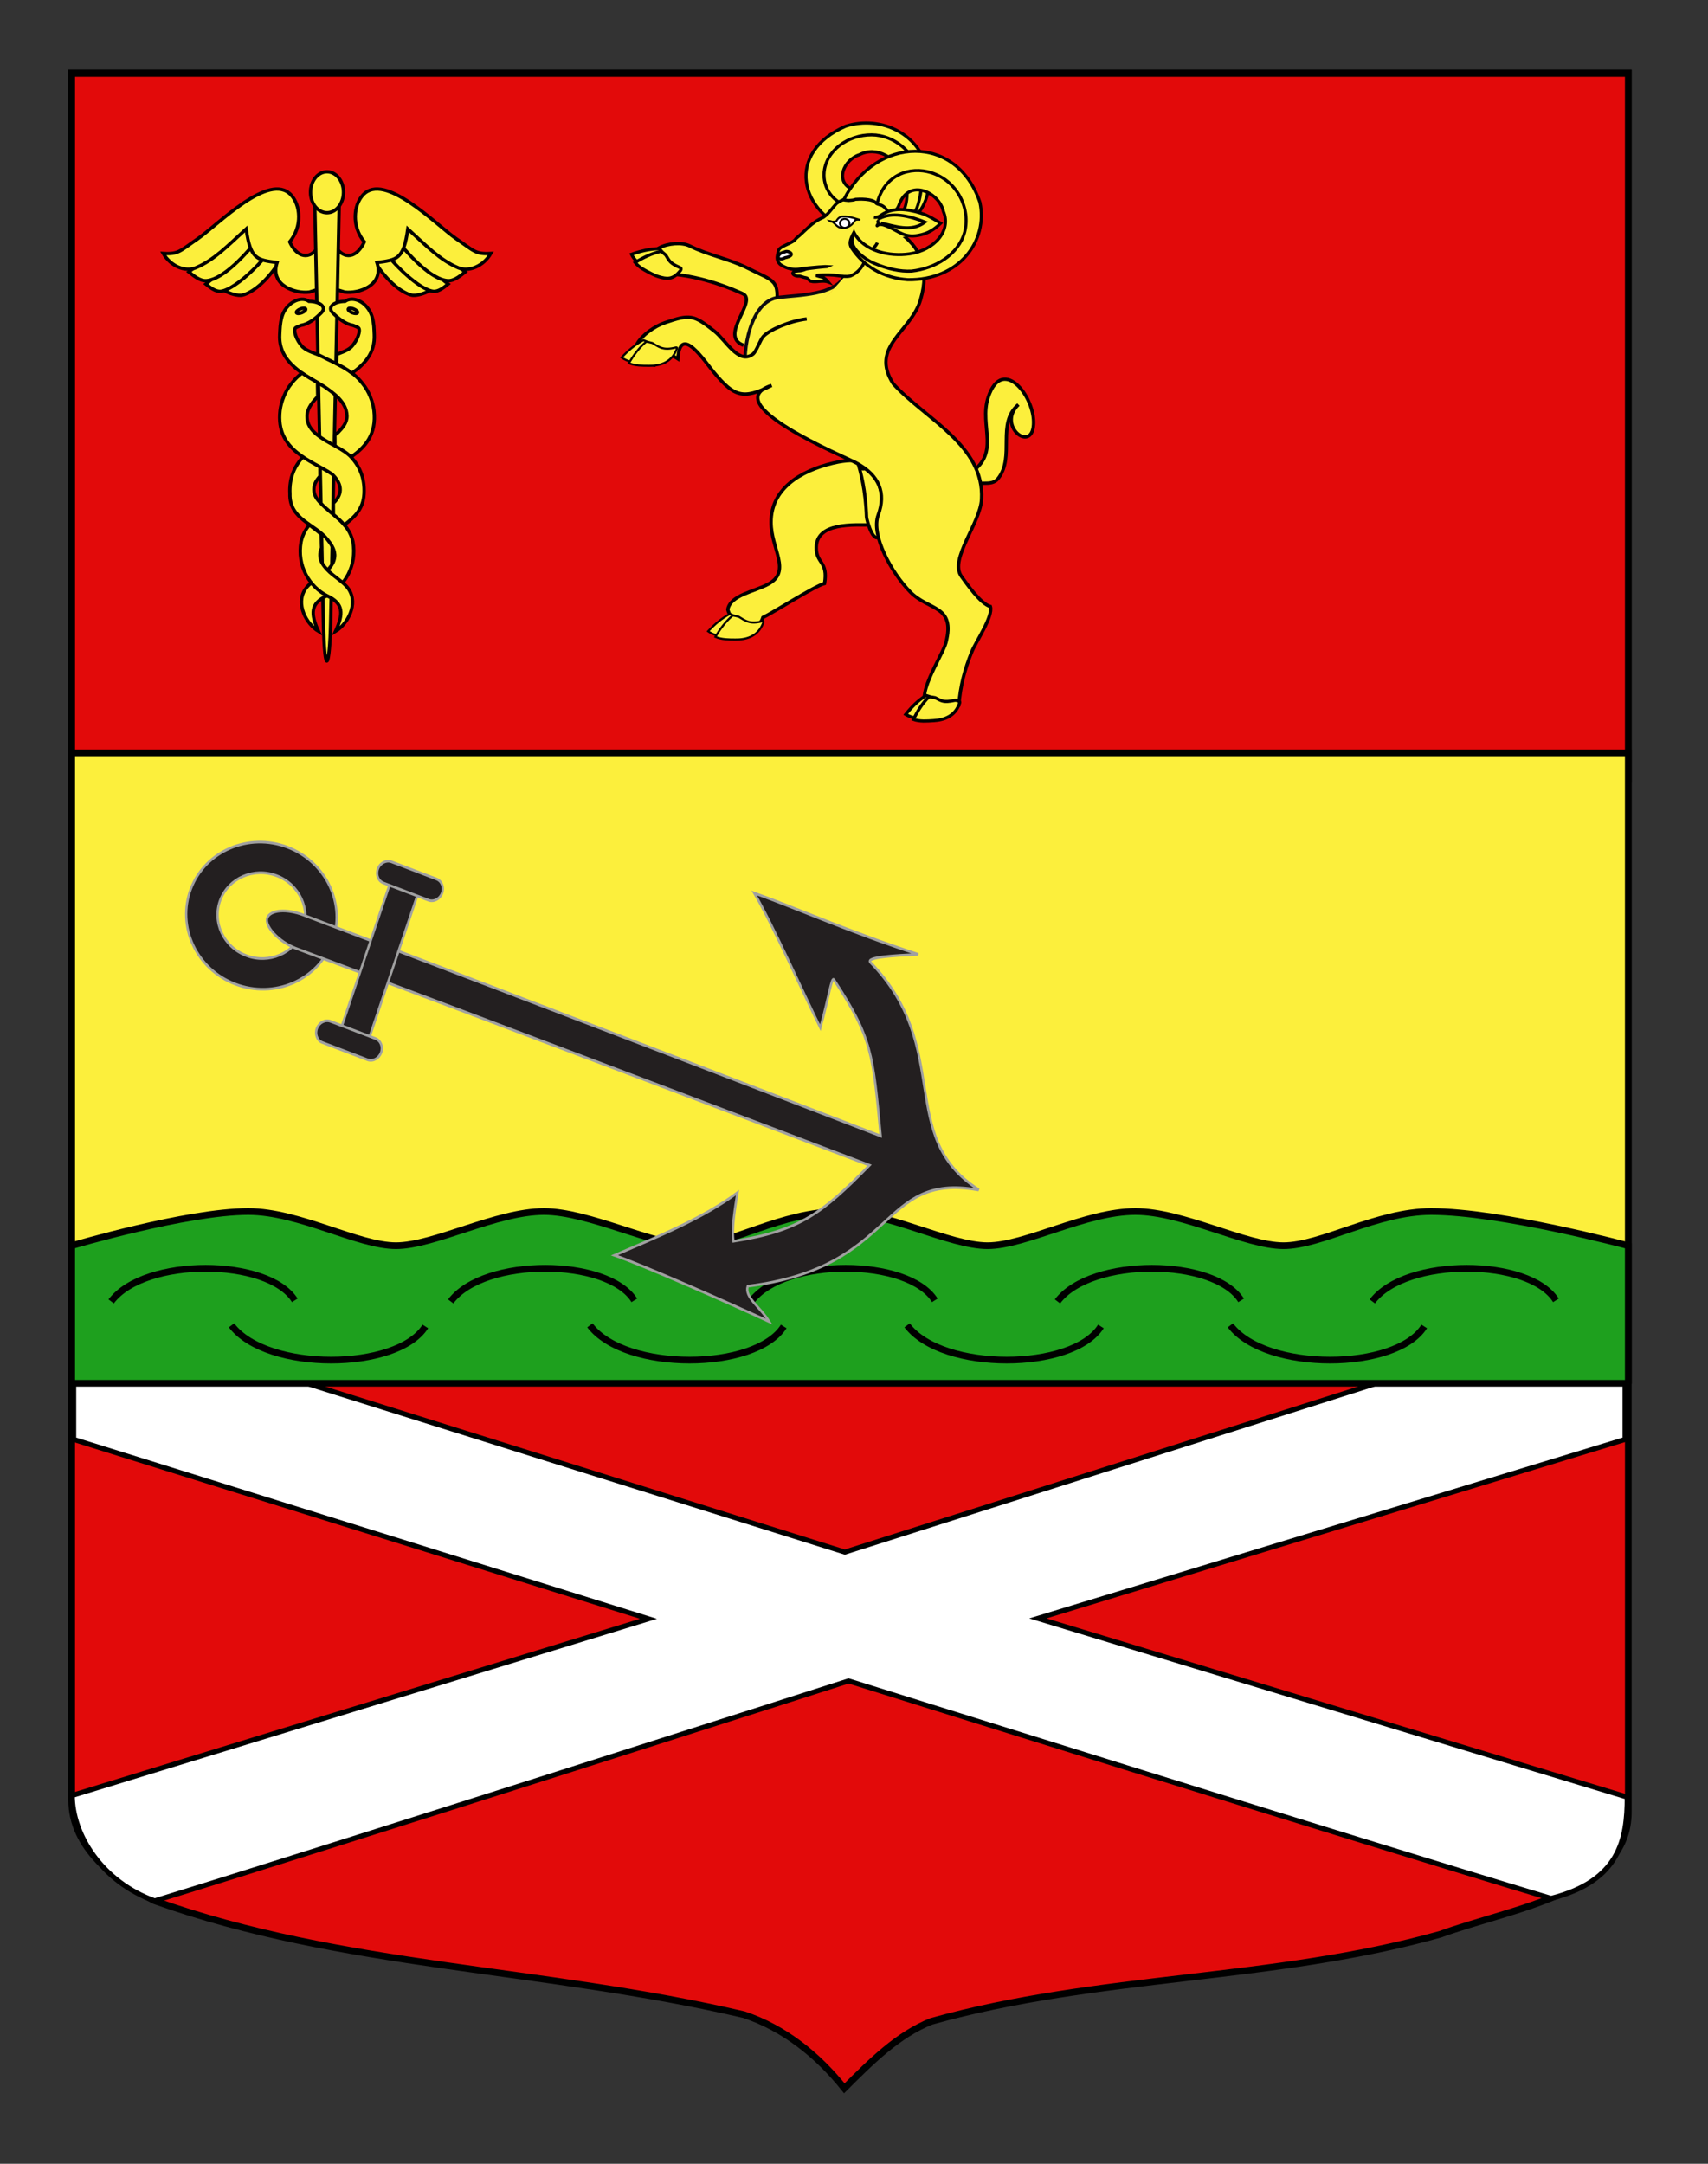 <?xml version="1.0" encoding="utf-8"?>
<!-- Generator: Adobe Illustrator 15.1.0, SVG Export Plug-In . SVG Version: 6.00 Build 0)  -->
<!DOCTYPE svg PUBLIC "-//W3C//DTD SVG 1.1//EN" "http://www.w3.org/Graphics/SVG/1.1/DTD/svg11.dtd">
<svg version="1.1" id="Calque_2" xmlns="http://www.w3.org/2000/svg" xmlns:xlink="http://www.w3.org/1999/xlink" x="0px" y="0px"
	 width="255.118px" height="323.149px" viewBox="0 0 255.118 323.149" enable-background="new 0 0 255.118 323.149"
	 xml:space="preserve">
<rect x="0" y="0" width="255.118" height="323.149" fill="#333333" stroke="none"/>
<path id="Fond_x5F_de_x5F_l_x5F_ecu_1_" fill="#E20A0A" stroke="#000000" d="M10.707,10.88c78,0,154.505,0,232.505,0
	c0,135.583,0,149.083,0,259.75c0,12.043-17.099,14.25-28.1,18.25c-25,7-51,6-76,13c-5,2-9,6-12.999,10c-4-5-9-9-15-11
	c-30-7-60-7-88-17c-6-3-12.406-8-12.406-15C10.707,245.339,10.707,147.255,10.707,10.88z"/>
<rect x="10.709" y="10.975" fill="#E20A0A" stroke="#000000" width="232.5" height="105.308"/>
<rect x="10.709" y="112.43" fill="#FCEF3C" stroke="#000000" width="232.5" height="93.768"/>
<g id="Belier">
	<path id="path3163_2_" fill="#FCEF3C" stroke="#000000" stroke-width="0.5" d="M111.05,51.563
		c-3.807-1.419,2.251-6.646-0.131-7.712c-4.192-1.877-8.601-3.084-13.328-3.031c0.608-0.273,1.219-0.545,1.827-0.819
		c-4.932-2.445,1.256-4.456,3.601-3.271c2.676,1.353,5.948,1.948,8.624,3.301c4.073,2.059,4.868,1.602,4.256,6.358"/>
	<path id="Queue" fill="#FCEF3C" stroke="#000000" stroke-width="0.5" d="M144.51,70.88l0.387,1.933
		c1.128-1.3,3.095,0.025,4.181-1.342c2.591-3.267-0.307-8.243,3.03-11.046c-3.135,3.037,1.648,6.988,2.221,3.412
		c0.661-4.13-4.55-11.059-6.721-4.517C146.164,63.673,149.706,67.888,144.51,70.88C144.51,70.88,144.785,69.743,144.51,70.88z"/>
	<path id="path4140" fill="#FCEF3C" stroke="#000000" stroke-width="0.5" d="M130.648,78.425c-3.308-0.071-8.662-0.404-8.721,3.321
		c-0.04,2.463,1.797,2.009,1.235,5.394c-1.491,0.383-7.639,4.335-9.21,5.076c-0.901,2.841-4.708,1.203-5.242-1.199
		c0.385-2.144,3.939-2.644,6.028-3.771c3.558-1.921,0.431-5.2,0.432-9.256c0.001-4.986,4.354-7.665,9.265-8.828
		C132.637,67.219,132.909,73.112,130.648,78.425L130.648,78.425z"/>
	<path id="path16904" fill="#FCEF3C" stroke="#000000" stroke-width="0.5" d="M128.122,69.028c3.501-0.248,4.497,8.359,3.698,10.306
		c-1.209,2.946-2.374-1.755-2.387-2.114C129.296,73.16,128.544,70.46,128.122,69.028C130.649,68.849,128.811,71.361,128.122,69.028z
		"/>
	<path id="path2187_1_" fill="#FCEF3C" stroke="#00000F" stroke-width="0.5" stroke-opacity="0.941" d="M126.104,41.317
		c-1.595,2.748-6.53,2.72-9.793,3.098c-4.308,0.5-5.443,8.244-4.894,10.833c0.99,0.881,1.596,1.295,1.596,1.295"/>
	<path id="path3163_1_" fill="#FCEF3C" stroke="#000000" stroke-width="0.5" d="M120.494,47.636
		c-2.598,0.292-5.624,1.681-6.467,2.596c-0.532,0.578-1.024,2.262-1.586,2.674c-2.121,1.556-4.013-2.073-5.705-3.423
		c-3.155-2.513-3.669-2.561-7.429-1.285c-3.044,1.033-7.414,5.2-1.695,6.296c-0.093-0.809,0.224-1.454,0.948-1.933
		c0.209,0.682,1.281,0.096,2.701,1.027c0.301-5.324,4.015,0.407,5.398,2.057c2.963,3.531,4.271,4.113,8.589,1.917
		c-8.277,2.692,10.874,10.623,12.651,11.574c3.441,1.84,4.493,4.485,3.274,7.78c-1.11,3.003,1.979,8.631,4.793,11.492
		c2.806,2.854,6.76,1.905,5.33,7.554c-0.512,2.022-5.219,8.77-2.269,9.842c2.167,0.788,3.126,0.085,4.186-0.467
		c0.231-2.887,0.865-5.359,1.963-8.045c0.61-1.49,3.191-5.222,2.752-6.715c-1.46-0.37-3.636-3.551-4.324-4.494
		c-1.854-2.538,2.8-7.899,3.006-11.506c0.459-8.071-8.397-11.985-13.189-17.258c-3.575-5.572,2.661-7.733,4.068-12.53
		c1.411-4.81,0-7.923-3.41-10.254c-0.604-0.052-2.805,1.088-2.805,1.088"/>
	<g id="Tete" transform="matrix(0.836,0.381,-0.381,0.836,306.076,75.521)">
		<path id="path11163" fill="#FCEF3C" stroke="#000000" stroke-width="0.5" d="M-193.078,39.339
			c-0.371,0.053-1.411,0.855-1.772,0.885c-10.148,0.85-15.854-7.348-8.763-15.229c4.452-4.027,11.853-4.019,15.618,1.745
			c1.574,2.785,1.612,5.851,0.024,8.788c-0.344,0.569-0.812,0.8-2.208,0.972c1.747-2.615,0.525-5.914-1.351-7.878
			c-2.377-2.484-6.232-2.768-8.136-0.323c-1.986,1.764-1.936,5.746,1.388,5.601c0.338-0.015,0.708-0.071,1.115-0.178
			c0.817-0.215,1.194,0.057,1.708,0.119c0.148,0.914,0.367,1.092,0.343,1.923c0.552,1.311-0.041,3.677,1.555,4.556l-0.023-0.055
			l-0.174-0.167L-193.078,39.339z"/>
		<path id="path11165" fill="none" stroke="#000000" stroke-width="0.5" d="M-195.83,36.299c-0.628,0.218-1.23,0.358-1.8,0.428
			c-3.329,0.413-5.619-1.515-6.228-3.938c-0.892-3.547,1.726-7.254,5.318-8.508c3.484-1.141,7.03,0.35,9.125,2.726
			c0.949,1.236,1.504,2.785,1.787,4.755c0.154,1.07-0.046,2.757-0.794,3.786c-0.309,0.424-0.751,0.603-1.237,0.789"/>
		<path id="path13113" fill="#FCEF3C" stroke="#000000" stroke-width="0.5" d="M-185.052,35.544
			c-3.378-2.254-12.439-2.85-14.743,1.569c-0.328,1.008-0.426,1.975-0.992,2.889c-1.442,1.566-1.683,3.105-2.623,4.974
			c-0.087,0.918-1.696,1.975-1.79,2.866c0.216,0.901,0.12,1.597,1.173,2.009c0.844,0.192,2.088,0.096,2.996-0.466
			c1.91-1.278,4.195-2.424,4.265-2.448c-0.046,0.059-0.696,0.352-2.741,1.627c-0.564,0.351-0.428,0.425-1.041,0.868
			c-1.975,0.979-0.563,1.308,0.098,0.909c0.241-0.146,0.677-0.078,1.214-0.236c0.207-0.061,0.367,0.095,0.856,0.2
			c0.976-0.157,1.67-1.024,2.702-1.078c-1.1-0.556-1.329-0.188-2.253-0.152c2.863-1.696,3.881-1.334,5.099-2.221
			c1.408-1.531,1.096-3.05,1.225-4.834c0.163-0.535,0.561-1.314,0.518-1.904"/>
		<g id="Oeil" transform="matrix(0.53,0.311,-0.311,0.53,-212.194,-121.336)">
			<path id="path12136" fill="#FFFFFF" stroke="#000000" stroke-width="0.5" d="M150.608,216.253
				c0.392-0.092,0.748-0.806,1.067-1.233c0.134-0.212-0.719-1.111-0.047-2.254c0.977-1.664,3.429-3.232,3.282-3.204
				c-0.757,0.916-0.548,1.054-0.365,1.57c0.356,1.006,0.385,2.159-0.362,3.215c-0.547,0.774-0.856,0.998-2.369,1.25
				C151.108,215.714,150.802,216.038,150.608,216.253z"/>
			<path id="path13107" fill="#FFFFFF" stroke="#000000" stroke-width="0.5" d="M154.622,213.118
				c0.078,0.67-0.396,1.307-1.059,1.422c-0.663,0.115-1.26-0.333-1.337-1.002c-0.076-0.67,0.399-1.307,1.061-1.423
				C153.95,212,154.547,212.448,154.622,213.118z"/>
		</g>
		<path id="path9208" fill="#FCEF3C" stroke="#000000" stroke-width="0.5" d="M-198.956,36.029
			c0.497-11.602,12.201-17.451,20.322-8.808c3.828,5.14,2.211,12.956-5.469,16.31c-3.656,1.359-7.314,1.067-10.465-0.929
			c-0.603-0.427-0.777-0.945-0.679-2.438c2.734,2.127,6.928,1.196,9.673-0.575c3.472-2.24,4.646-6.279,2.149-8.558
			c-1.84-2.52-7.415-2.725-6.999,2.056c0.078,0.888-0.329,1.257-0.513,1.793c-0.617,0.02-1.168-0.436-1.727-0.552
			c-0.483-0.101-0.989,0.146-1.3,0.008c-0.773-0.458-2.787,0.558-3.26,0.824c-0.182,0.103,0.063,0.089-0.938,0.636l-0.593,0.201
			L-198.956,36.029z"/>
		<path id="path10180" fill="none" stroke="#000000" stroke-width="0.5" d="M-193.781,34.215c-0.838-4.697,2.386-7.652,5.92-8.098
			c4.417-0.559,8.261,2.61,8.975,6.541c0.602,3.802-1.942,7.386-5.226,9.343c-1.676,0.868-3.642,1.287-6.049,1.37
			c-1.307,0.047-3.273-0.347-4.334-1.249c-0.437-0.372-0.553-0.857-0.672-1.391"/>
		<path id="path15056" fill="#FFFFFF" stroke="#000000" stroke-width="0.5" d="M-204.163,47.712
			c0.296-0.518,2.149-0.388,0.447,0.836C-204.735,49.829-205.386,48.546-204.163,47.712z"/>
		<g id="Oreille">
			<path id="path16028" fill="#FCEF3C" stroke="#000000" stroke-width="0.5" d="M-193.302,36.573
				c0.454-0.124,0.688-0.418,0.905-0.784c1.188-2.012,3.49-2.682,5.696-2.979c1.254-0.168,2.459,0.003,3.675,0.149
				c-0.574,1.483-1.224,2.301-2.094,2.999c-2.116,1.701-3.4,1.02-5.397,1.054c-0.604,0.01-1.499-0.007-1.752,0.6
				c-0.082,0.199,0.228-0.714-0.387-0.823"/>
			<path id="path16030" fill="#FCEF3C" stroke="#000000" stroke-width="0.5" d="M-192.563,36.607c1.109-1.66,3.471-2.592,7.138-2.76
				c-1.363,2.523-4.319,2.617-6.428,3.123"/>
		</g>
	</g>
	<g id="Sabots">
		<g id="g6268_1_" transform="matrix(0.615,0,0,0.615,-312.335,-96.219)">
			<path id="path4322_1_" fill="#FCEF3C" stroke="#000000" stroke-width="0.5" d="M658.833,243.273
				c1.303,0.937,2.978,1.272,4.548,1.614c2.434,0.564,5.5,0.502,7.502-2.467c0.165-0.222,0.397-0.475-0.054-0.516
				c-3.207,0.157-3.985-0.99-5.312-2.229c-0.439-0.227-0.936-0.465-1.375-0.623C662.128,240.095,660.352,241.644,658.833,243.273z"
				/>
			<path id="path4319_1_" fill="#FCEF3C" stroke="#000000" stroke-width="0.5" d="M660.614,244.636
				c1.489,0.647,3.2,0.63,4.815,0.639c2.506,0.05,5.479-0.641,6.745-3.952c0.11-0.25,0.276-0.545-0.173-0.492
				c-3.091,0.814-4.117-0.146-5.701-1.081c-0.481-0.13-1.022-0.261-1.484-0.325C663.093,240.858,661.72,242.734,660.614,244.636z"/>
		</g>
		<g id="g6284_1_" transform="matrix(0.732,-0.585,0.585,0.732,-442.008,337.633)">
			<path id="path6286_1_" fill="#FCEF3C" stroke="#000000" stroke-width="0.5" d="M646.763,107.515
				c-0.227,0.999,0.018,2.068,0.232,3.077c0.309,1.572,1.173,3.359,3.55,3.805c0.182,0.042,0.401,0.117,0.303-0.159
				c-0.963-1.848-0.464-2.589-0.057-3.678c0.022-0.313,0.036-0.665,0.014-0.961C649.617,108.671,648.18,108.008,646.763,107.515z"/>
			<path id="path6288_1_" fill="#FCEF3C" stroke="#000000" stroke-width="0.5" d="M646.403,108.901
				c0.002,1.035,0.475,2.039,0.906,2.991c0.166,0.382,0.37,0.77,0.624,1.135c0.731,1.054,1.392,1.783,3.142,1.42
				c0.183,0.003,0.579-0.158,0.424-0.409c-0.811-1.569-0.691-1.832-0.541-2.996c-0.049-0.316-0.114-0.667-0.2-0.955
				C649.406,109.426,647.876,109.082,646.403,108.901z"/>
		</g>
		<g id="g6278_1_" transform="matrix(0.915,-0.202,0.202,0.915,-187.782,111.064)">
			<path id="path6280_1_" fill="#FCEF3C" stroke="#000000" stroke-width="0.5" d="M337.673,69.765c0.763,0.732,1.82,1.11,2.809,1.48
				c1.529,0.596,3.523,0.846,5.085-0.897c0.128-0.128,0.302-0.27,0.011-0.339c-2.094-0.2-2.497-1.021-3.25-1.951
				c-0.264-0.189-0.565-0.392-0.836-0.535C340.093,68.011,338.805,68.85,337.673,69.765z"/>
			<path id="path6282_1_" fill="#FCEF3C" stroke="#000000" stroke-width="0.5" d="M338.709,70.82
				c0.909,0.562,2.02,0.712,3.067,0.873c1.62,0.267,3.613,0.1,4.727-1.934c0.093-0.152-0.433-0.48-0.73-0.489
				c-1.84-0.017-1.997-0.331-2.943-1.089c-0.3-0.13-0.64-0.267-0.935-0.352C340.651,68.598,339.594,69.688,338.709,70.82z"/>
		</g>
		<g id="g6272_1_" transform="matrix(0.615,0,0,0.615,-431.592,-101.34)">
			<path id="path6274_1_" fill="#FCEF3C" stroke="#000000" stroke-width="0.5" d="M873.753,318.08
				c1.303,0.938,2.978,1.273,4.549,1.615c2.433,0.563,5.498,0.503,7.5-2.469c0.165-0.221,0.399-0.474-0.052-0.515
				c-3.208,0.159-3.987-0.989-5.315-2.228c-0.439-0.228-0.934-0.466-1.371-0.624C877.049,314.904,875.274,316.453,873.753,318.08z"
				/>
			<path id="path6276_1_" fill="#FCEF3C" stroke="#000000" stroke-width="0.5" d="M875.534,319.444
				c1.489,0.647,3.2,0.631,4.815,0.641c2.504,0.048,5.479-0.642,6.745-3.954c0.11-0.249,0.276-0.543-0.173-0.49
				c-3.094,0.814-4.117-0.145-5.703-1.081c-0.478-0.13-1.019-0.262-1.483-0.326C878.013,315.667,876.64,317.542,875.534,319.444z"/>
		</g>
	</g>
</g>
<g id="Caducee">
	<g id="g11352" transform="translate(218.344,-0.649)">
		<g id="g11336">
			<path id="path11334" fill="#FCEF3C" stroke="#000000" stroke-width="0.5" d="M-176.726,39.893
				c-1.927,2.996-4.047,4.479-5.351,4.819c-0.762,0.198-2.037-0.268-2.624-0.594l6.803-6.642L-176.726,39.893z"/>
			<path id="path11332" fill="#FCEF3C" stroke="#000000" stroke-width="0.5" d="M-178.822,39.112
				c-2.358,2.758-5.175,4.933-6.57,5.046c-0.816,0.066-1.629-0.644-2.201-1.09l7.435-5.936L-178.822,39.112z"/>
			<path id="path10361" fill="#FCEF3C" stroke="#000000" stroke-width="0.5" d="M-180.683,37.416
				c-2.82,3.297-5.158,5.016-6.824,5.152c-0.975,0.079-1.947-0.77-2.63-1.303l8.889-7.096L-180.683,37.416z"/>
			<path id="path9389" fill="#FCEF3C" stroke="#000000" stroke-width="0.5" d="M-170.692,37.382
				c-1.407,2.233-3.286,1.718-4.383-0.605c1.938-2.35,1.612-5.516,0.182-7.035c-3.231-3.431-10.783,4.366-13.864,6.532
				c-2.709,1.854-2.886,2.369-5.205,2.226c1.068,1.856,3.25,2.826,4.875,2.135c2.749-1.168,4.691-3.232,7.515-5.795
				c0.635,4.562,1.596,4.614,4.609,5.021c-1.109,3.436,2.776,4.674,4.818,4.41c0.534-0.158,1.057-0.399,1.616-0.327"/>
		</g>
		<g id="g11342" transform="matrix(-1,0,0,1,303.226,0)">
			<path id="path11344" fill="#FCEF3C" stroke="#000000" stroke-width="0.5" d="M465.5,39.893c-1.927,2.996-4.047,4.479-5.35,4.819
				c-0.763,0.198-2.037-0.268-2.625-0.594l6.803-6.642L465.5,39.893z"/>
			<path id="path11346" fill="#FCEF3C" stroke="#000000" stroke-width="0.5" d="M463.404,39.112
				c-2.357,2.758-5.174,4.933-6.569,5.046c-0.816,0.066-1.629-0.644-2.2-1.09l7.435-5.936L463.404,39.112z"/>
			<path id="path11348" fill="#FCEF3C" stroke="#000000" stroke-width="0.5" d="M461.542,37.416
				c-2.818,3.297-5.157,5.016-6.823,5.152c-0.976,0.079-1.947-0.77-2.63-1.303l8.887-7.096L461.542,37.416z"/>
			<path id="path11350" fill="#FCEF3C" stroke="#000000" stroke-width="0.5" d="M471.535,37.382
				c-1.407,2.233-3.287,1.718-4.383-0.605c1.938-2.35,1.613-5.516,0.181-7.035c-3.23-3.431-10.784,4.366-13.864,6.532
				c-2.709,1.854-2.886,2.369-5.205,2.226c1.068,1.856,3.25,2.826,4.875,2.135c2.749-1.168,4.691-3.232,7.515-5.795
				c0.635,4.562,1.596,4.614,4.609,5.021c-1.109,3.436,2.777,4.674,4.818,4.41c0.534-0.158,1.056-0.399,1.615-0.327"/>
		</g>
	</g>
	<g id="g11366" transform="translate(4.0921477e-2,0)">
		<path id="rect8358" fill="#FCEF3C" stroke="#000000" stroke-width="0.5" d="M46.99,31.009h3.626l-1.27,61.963
			c-0.134,6.569-0.888,8.693-1.084,0L46.99,31.009z"/>
		<path id="path8356" fill="#FCEF3C" stroke="#000000" stroke-width="0.5" d="M51.266,28.71c0,1.69-1.103,3.061-2.463,3.061
			s-2.462-1.37-2.462-3.061c0-1.69,1.103-3.061,2.462-3.061S51.266,27.02,51.266,28.71z"/>
	</g>
	<g id="g11370" transform="translate(-1.5068835e-2,0)">
		<path id="path9339" fill="#FCEF3C" stroke="#000000" stroke-width="0.5" d="M52.451,68.238c2.103-1.427,3.837-3.384,3.423-6.917
			c-0.169-1.382-0.785-2.925-1.695-4.031c-1.667-2.175-3.944-2.927-6.113-4.064c-0.876-0.473-2.035-0.67-2.824-1.389
			c-0.998-1.018-1.457-2.569-1.082-2.872c0.139-0.113,0.455-0.235,0.844-0.385c1.152-0.179,2.263-1.122,3.025-1.89
			c0.809-0.813-0.17-1.663-1.866-1.688c-1.254-0.901-3.505,0.273-4.059,2.375c-0.268,1.019-0.261,1.708-0.311,2.591
			c-0.236,4.266,3.894,6.093,6.571,7.706c1.546,1.067,3.409,2.368,3.474,4.424c0.034,1.036-0.682,1.834-1.337,2.503
			c-0.081,0.081-0.292,0.222-0.466,0.369c0.01,0.23,0.023,2.051-0.023,2.092 M47.792,68.828l-2.539-0.558
			c-1.245,1.353-2.057,3.09-1.932,5.483c-0.106,3.81,3.792,4.532,5.587,6.801c0.49,0.62,1.053,1.355,1.105,2.3
			c0.026,2.536-3.282,3.444-4.404,5.144c-1.458,2.21,0.155,5.179,1.973,6.282c-1.199-2.633-1.22-4.148,1.235-5.294
			c2.649-1.346,4.568-4.477,3.913-8.087c-0.672-2.92-3.126-3.92-4.81-5.755c-1.241-1.167-1.271-2.386-0.547-3.486
			c0.108-0.166,0.288-0.37,0.428-0.529L47.792,68.828z"/>
		<path id="path9341" fill="#FCEF3C" stroke="#000000" stroke-width="0.5" d="M52.507,44.688c-0.351,0.015-0.678,0.116-0.953,0.314
			c-1.695,0.025-2.675,0.877-1.865,1.691c0.762,0.767,1.874,1.707,3.024,1.886c0.389,0.149,0.704,0.269,0.842,0.382
			c0.375,0.303-0.087,1.857-1.084,2.876c-0.596,0.542-1.402,0.789-2.138,1.081l-0.046,1.406c0.797,0.402,1.575,0.837,2.3,1.391
			c1.894-1.312,3.469-3.033,3.333-5.746c-0.044-0.884-0.026-1.581-0.308-2.594C55.161,45.743,53.761,44.633,52.507,44.688z
			 M45.126,55.715c-0.569,0.436-1.105,0.942-1.589,1.573c-0.91,1.106-1.524,2.653-1.693,4.035c-0.703,5.999,4.784,7.454,7.764,9.48
			c1.385,1.301,1.773,2.863,0.2,4.342l0.009,1.697c0.578,0.482,1.147,0.978,1.636,1.555c1.463-1.13,2.82-2.337,2.94-4.643
			c0.131-2.517-0.772-4.308-2.127-5.689c-1.972-1.849-6.493-2.784-6.391-5.965c0.039-1.174,0.867-2.104,1.598-2.884l-0.036-2.086
			C46.689,56.701,45.886,56.242,45.126,55.715z M46.222,78.398c-0.572,0.675-1,1.464-1.237,2.5c-0.656,3.61,1.263,6.744,3.912,8.089
			c2.456,1.146,2.435,2.663,1.236,5.295c1.818-1.104,3.429-4.075,1.971-6.285c-0.722-1.093-2.253-1.859-3.247-2.942
			c-0.521-0.569-1.03-1.226-1.058-2.065c-0.019-0.431,0.07-0.815,0.247-1.167l-0.071-2.046c-0.042-0.038-0.084-0.075-0.128-0.112
			C47.325,79.219,46.76,78.813,46.222,78.398z"/>
		<path id="path9359" fill="#FCEF3C" stroke="#000000" stroke-width="0.5" d="M45.685,46.159c0.04,0.164-0.241,0.414-0.626,0.558
			c-0.385,0.145-0.73,0.128-0.77-0.036c-0.04-0.164,0.24-0.414,0.626-0.559S45.645,45.994,45.685,46.159z"/>
		<path id="path9361" fill="#FCEF3C" stroke="#000000" stroke-width="0.5" d="M52.033,46.159c-0.04,0.164,0.241,0.414,0.626,0.558
			c0.385,0.145,0.73,0.128,0.771-0.036c0.039-0.164-0.241-0.414-0.627-0.559C52.418,45.978,52.073,45.994,52.033,46.159z"/>
	</g>
</g>
<path id="Sautoir" fill-rule="evenodd" clip-rule="evenodd" fill="#FFFFFF" stroke="#000000" stroke-width="0.75" stroke-miterlimit="10" d="
	M96.86,241.761L11.01,214.975v-8.585h34.146l81.036,25.406l80.042-25.406h36.489v8.585l-87.696,26.723l88.02,26.686
	c0,6.324-1.125,12.525-11.375,15.129c-29.036-8.7-104.924-32.475-104.924-32.475S51.66,275.098,23.113,283.884
	c-7.941-2.852-12.316-9.921-12.316-15.749L96.86,241.761z"/>
<path fill="#1EA01E" stroke="#000000" d="M243.21,206.589h-232.5v-20.55c0,0,17.212-5.106,26.381-5.106
	c7.581,0,16.417,5.122,22.083,5.106c5.666-0.016,14.998-5.106,22.083-5.106c6.664,0,16.417,5.106,22.083,5.106
	s13.331-5.106,22.083-5.106c6.998,0,16.419,5.106,22.086,5.106s14.661-5.106,22.083-5.106c7.078,0,16.417,5.082,22.084,5.106
	s13.994-5.106,22.083-5.106c10.411,0,29.449,5.106,29.449,5.106V206.589z"/>
<g>
	<path fill="#1EA01E" stroke="#000000" d="M16.606,194.359c5.001-6.649,23.458-6.491,27.426-0.158"/>
	<path fill="#1EA01E" stroke="#000000" d="M67.321,194.359c5.001-6.649,23.458-6.491,27.426-0.158"/>
	<path fill="#1EA01E" stroke="#000000" d="M112.205,194.359c5.001-6.649,23.457-6.491,27.426-0.158"/>
	<path fill="#1EA01E" stroke="#000000" d="M157.955,194.359c5.001-6.649,23.457-6.491,27.426-0.158"/>
	<path fill="#1EA01E" stroke="#000000" d="M204.977,194.359c5.001-6.649,23.457-6.491,27.425-0.158"/>
</g>
<g>
	<path fill="#1EA01E" stroke="#000000" d="M34.58,197.931c5.279,6.981,24.761,6.815,28.949,0.166"/>
	<path fill="#1EA01E" stroke="#000000" d="M88.112,197.931c5.279,6.981,24.761,6.815,28.95,0.166"/>
	<path fill="#1EA01E" stroke="#000000" d="M135.489,197.931c5.278,6.981,24.76,6.815,28.949,0.166"/>
	<path fill="#1EA01E" stroke="#000000" d="M183.78,197.931c5.279,6.981,24.761,6.815,28.949,0.166"/>
</g>
<g id="Ancre" transform="matrix(0.697,0,0,0.789,24.818,26.24)">
	<path id="path9478" fill="#231F20" stroke="#A0A0A0" stroke-width="0.5" d="M5.303,134.96c-3.094,7.151,1.169,15.237,9.513,18.054
		c8.344,2.818,17.624-0.699,20.717-7.847c3.095-7.152-1.164-15.239-9.509-18.057C17.681,124.292,8.397,127.809,5.303,134.96z
		 M11.605,137.088c1.807-4.171,7.219-6.229,12.086-4.586c4.869,1.643,7.356,6.369,5.553,10.541
		c-1.804,4.17-7.224,6.215-12.091,4.573C12.284,145.972,9.801,141.26,11.605,137.088z"/>
	<path id="path11290" fill="#231F20" stroke="#A0A0A0" stroke-width="0.5" d="M29.512,139.966c0.195,0.066,0.387,0.135,0.577,0.207
		c0.032,0.01,0.067,0.02,0.095,0.032c45.836,15.32,122.936,41.562,122.936,41.562c-1.656-15.506-1.796-18.492-9.995-29.562
		c-0.531-0.725-1.009,2.943-2.933,9.071c-3.285-5.848-10.351-19.798-14.158-25.491c10.179,3.258,19.961,7.192,35.131,11.605
		c-4.932,0.215-11.364,0.496-10.226,1.529c17.755,16.13,5.455,32.912,23.042,42.92l-0.056,0.129
		c-21.352-3.375-16.86,14.662-49.291,18.23c-0.717,2.114,2.526,3.757,4.606,6.711c-8.513-3.488-27.158-10.736-33.159-12.557
		c9.409-3.57,19.003-7.023,26.346-11.853c-0.565,3.101-1.286,7.051-0.846,9.199c14.143-2,18.848-5.145,29.144-14.391
		c0,0-82.057-27.591-122.932-41.059c-3.659-1.239-6.777-4.246-6.119-5.769C22.331,138.957,25.844,138.727,29.512,139.966z"/>
	<g>
		
			<rect x="28.68" y="145.397" transform="matrix(-0.357 0.934 -0.934 -0.357 200.823 158.85)" fill="#231F20" stroke="#A0A0A0" stroke-width="0.5" width="34.124" height="6.286"/>
		<path fill="#231F20" stroke="#A0A0A0" stroke-width="0.5" d="M35.224,160.075c-1.128-0.382-2.43,0.209-2.908,1.315l0,0
			c-0.479,1.103,0.045,2.309,1.174,2.69l9.646,3.257c1.127,0.379,2.427-0.209,2.906-1.313l0,0c0.478-1.105-0.048-2.311-1.173-2.693
			L35.224,160.075z"/>
		<path fill="#231F20" stroke="#A0A0A0" stroke-width="0.5" d="M48.294,129.873c-1.128-0.381-2.429,0.207-2.909,1.314l0,0
			c-0.476,1.102,0.047,2.307,1.176,2.688l9.646,3.258c1.126,0.379,2.428-0.21,2.906-1.311l0,0c0.479-1.107-0.049-2.312-1.173-2.692
			L48.294,129.873z"/>
	</g>
</g>
</svg>

